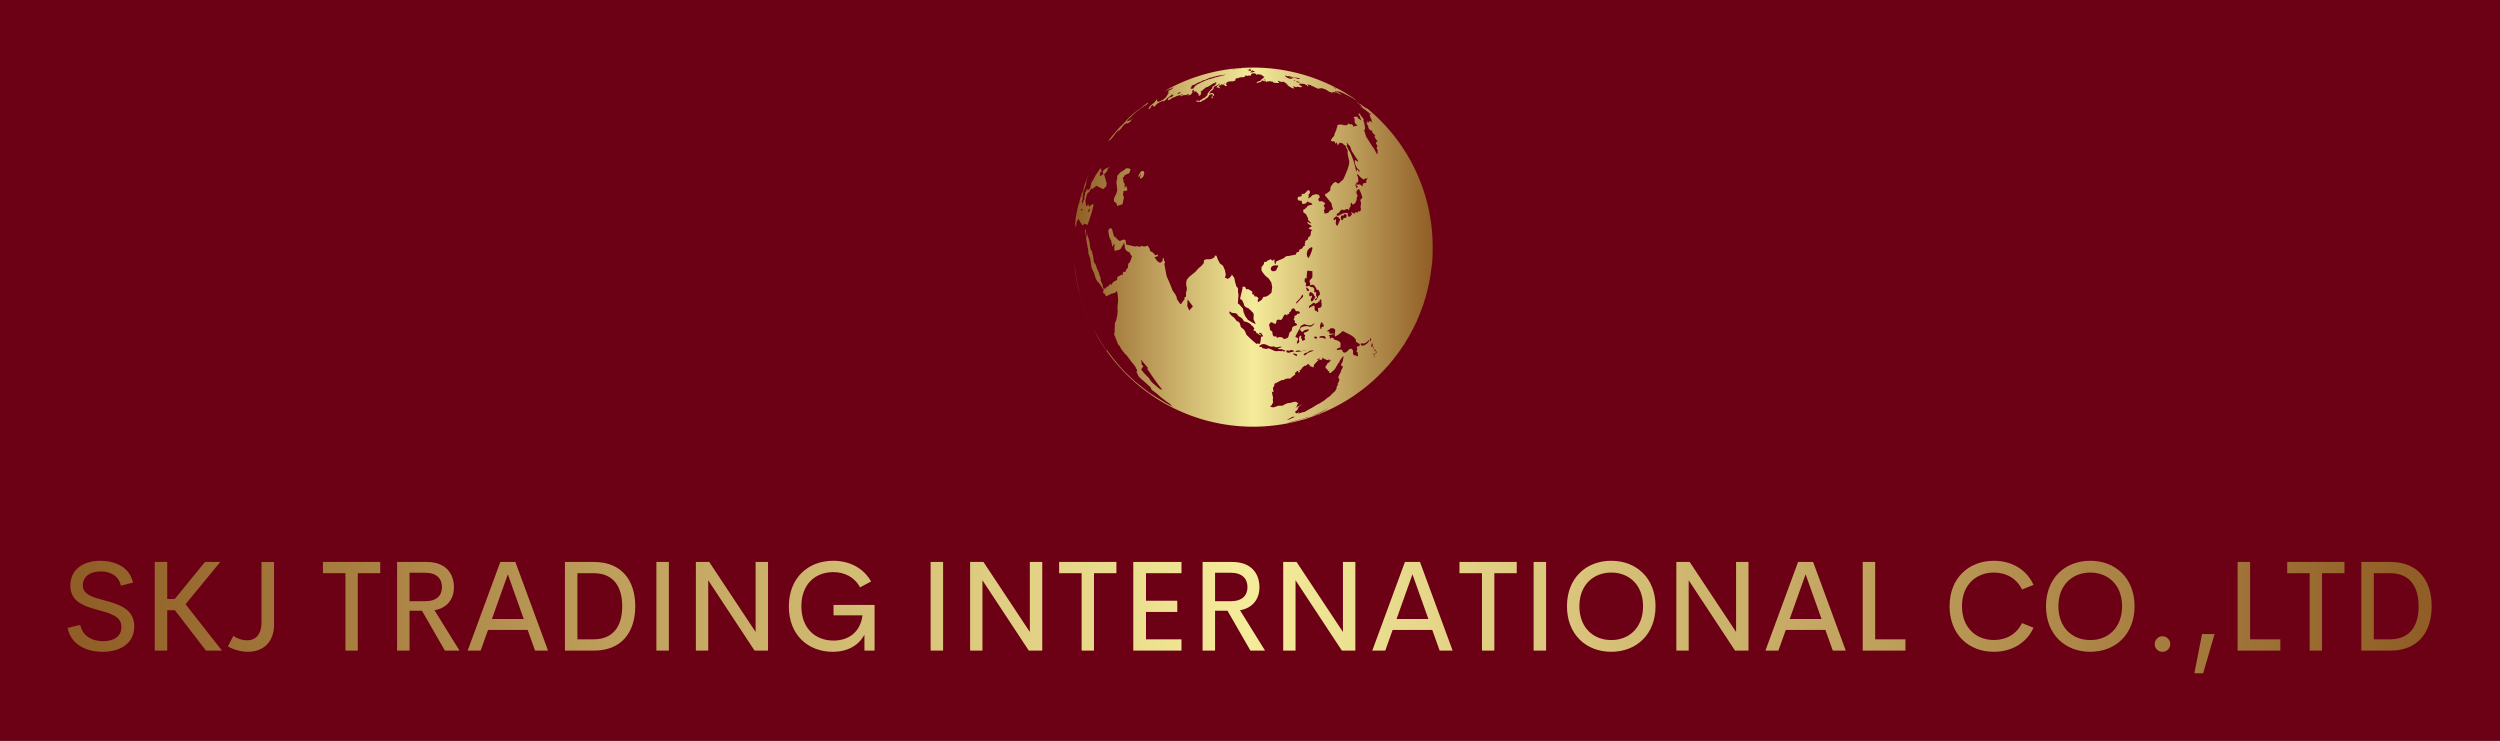 
        <svg xmlns="http://www.w3.org/2000/svg" xmlns:xlink="http://www.w3.org/1999/xlink" version="1.1" width="3171.429" 
        height="939.921" viewBox="0 0 3171.429 939.921">
			<rect fill="#6c0116" width="3171.429" height="939.921"/>
			<g transform="scale(8.571) translate(10, 10)">
				<defs id="SvgjsDefs1058"><linearGradient id="SvgjsLinearGradient1063"><stop id="SvgjsStop1064" stop-color="#905e26" offset="0"></stop><stop id="SvgjsStop1065" stop-color="#f5ec9b" offset="0.5"></stop><stop id="SvgjsStop1066" stop-color="#905e26" offset="1"></stop></linearGradient><linearGradient id="SvgjsLinearGradient1067"><stop id="SvgjsStop1068" stop-color="#905e26" offset="0"></stop><stop id="SvgjsStop1069" stop-color="#f5ec9b" offset="0.5"></stop><stop id="SvgjsStop1070" stop-color="#905e26" offset="1"></stop></linearGradient></defs><g id="SvgjsG1059" featureKey="1p4tPl-0" transform="matrix(0.605,0,0,0.605,145.274,-3.659)" fill="url(#SvgjsLinearGradient1063)"><title xmlns="http://www.w3.org/2000/svg">world</title><path xmlns="http://www.w3.org/2000/svg" d="M28.14,11.85l.4-.24.21-.09-.45.26.12-.06-.24.15-.09.06.38-.22.21-.13.07,0-.18.11h0v0l.3-.19h.08l.37-.22.13-.07.07,0h0l.23-.11,0,0-.23.11-.29.15-.29.16-.24.15.18-.1.21-.12.54-.27-.13.09.09,0,.1-.05L30,11v0l.34-.16-.1.07-.14.07-.36.17-.43.22-.2.13L30.13,11l-.64.36.5-.25L30.2,11l.24-.11,0,.06-.19.11-.13.06-.42.24.65-.31-.15.1v.06l-.31.22-.18.07-.27.12,0-.07-.22.16-.19.14.19-.09-.08.14.35-.18-.1.15-.27.1-.13.1h.07v.05l.21-.07-.11.11.1,0v.11l-.38.54.05,0L28.8,13l0,0-.15.19-.08.14-.33.29-.27.22-.78.41-.52.17-.19-.09-.08-.16,0-.16,0-.11.15-.25-.14.14-.22.22-.1.14-.09.1-.07.15-.45.42-.21.13-.36.34-.19.19-.29.26v.07l.05.06-.06.1-.09.09.05.08v.09l.22-.11.29-.25-.08-.06.07-.15.26-.27.42-.26-.11.23,0,.09.12,0,0,.09v.11l.23-.08.25-.26.22-.28.17-.14.3-.18.33-.19.36-.14.37-.21.12,0,.07.06-.12.14h0l0,.05.21-.15.22-.15.25-.2.22-.2.05-.07-.1,0,.66-.45.5-.38.12-.19.07,0,.06.08.15,0h.17v.07l-.17.17-.27.31-.12-.05-.27.1-.19.08-.26.22-.05.12L29,14h.32l.3-.14.52-.4.37-.1.14-.09.37-.15.26-.13.77-.21-.06.12h0l.33-.23.55-.16-.35.22-.13.15-.23,0-.06.06.07.09h.23l.5-.25.28,0,.27,0,.72-.3,0,.18-.27.17,0,.09.12,0,.19-.18.17,0,.21,0,.17-.14.13-.25.23-.25L35,11.9l0-.09,0-.09.24-.2.17,0,0,.17-.07.16.68.09.14.17.13.15.21.22.11.13,0,.39.31-.15.25-.25-.09-.09.16-.33-.2-.2.16-.16.2-.1.2-.18.34-.3H38l.09-.15.26-.17.63-.24,1.26-.8.26,0h.29l.17.14-.42.37-.22.16-.38.2,0,.07,0,.3-.11.13-.39.32-.18.27-.24.21-.27.41,0,.35-.16.08-.22.22-.09.16-.16.11-.34.15-.14.13-.1,0-.19.19L37,14l-.08.16h-.19l-.18.11,0-.17-.29.11,0-.15h-.08l-.24.22.11.06.18,0,.13.12.43-.06.27.11.32-.27.78-.37.1-.15.6-.38.39-.64.67-.17.15.32-.32.41v.27l.42,0-.27-.26.08-.14.29-.19.11-.32-.23-.22-.24-.14-.49.11h-.28l.24-.31.13-.18.58-.46.1-.14.11-.49.19-.1.15-.1.5-.18.36-.29.13-.15h.13l-.1.21-.23.2-.33.23v.11l-.17.19.09,0h.35l.26.23.15-.06,0-.09v-.08l-.25-.13,0-.28.28-.12.11,0,.28.06,0-.08L42,10.33l.09-.08-.15,0,.26-.13h.16v.09l.27,0,.27.11.11.18.23.12.15-.08.1-.17,0-.11-.16,0-.12-.2.16-.15.06-.18.21-.16L44,9.46l.53-.05H45l.24-.1.15,0,0,0,.06-.05.14-.11,0-.1v0L45.48,9h.21l0-.06-.07,0-.09,0V8.82h.09l.09,0h0l0-.08,0,0,.1-.06H46l0-.05v0l.06,0,.07,0,.1,0,.17-.09.2-.05.12,0,.14-.08.37,0,.08,0,.41,0-.1-.1.09,0h.11L48.05,8l.11,0L48.25,8l.17,0V8l-.12.08,0,0h.21l.09,0L48.72,8h.12l.19.06V8L48.93,8l.16,0h.32l0,0V7.78h0l0-.08.12-.1.07,0,.13-.12.11,0,.23-.05.26.06h.09l.08.08-.1,0-.11,0-.13,0h0l.21,0,0,0,.18,0h.18l-.14.21h.12l.19,0,0-.07h.29l.07,0,.14,0v0l.39.09.16,0,.17.21h.11l.11.15.12,0,0,.07H52.5l0,0,.16.09v.11l-.31.17,0,.13-.24.07L51.91,9V9.1l-.28.16-.06.1-.39.06-.08.11-.17,0-.15.17v.17l.2-.13.37-.06.38-.11.06-.06.34-.1-.19,0,0-.11.12-.08h.17l.31.13.19.06.16,0V9.29l.1,0,.16.36h.07l0-.17.7-.09.88.13,0,.15.23.09.23,0,.24.07.42,0H56l.11,0,.18,0-.08-.18L56,9.49l0-.09h.06V9.27l.42.19.4.1.09.1,0-.09.11-.05.25,0,.22.12.27.14.27.22,0,.1.33.15.06.11-.12,0-.22-.12,0,.06.23.12.36.23.57.35.57.2L59.88,11l-.18-.44.32.16.38.12.23-.06.08-.06.54.09.3.15.16,0-.3-.13.25-.07.23.09.11-.05-.21-.16-.16-.08-.15-.18-.11,0-.24-.15,0-.09h.22l0-.1-.19-.14h0l.36.1L62,10l.45.08.47.12v0l-.32,0,.08.1.17,0,.25.06,0,.17.15.09.18,0,0-.08-.33-.33h.21l.5.08.29.1.16.11-.15,0,.18.11.22,0,.28.11a.91.91,0,0,1,.16.11V10.9h.13l.35.14.23.16h.45l.18-.09h.55l.81.31.46.25.11.1.21.15.39.11.74.46-.48-.37.47-.07.61.11-.37-.36.36.11.32.23L70.08,12l.35.22.4.18.47.24h.16l-.28-.22-.8-.45L70,11.73l.65.21-.15-.14.34.11H71l.3.13.33.12.53.25.32.17.47.23.16.08.66.35.6.35.36.23.46.34.38.24-.27-.2-.42-.28,0-.06.09,0a44,44,0,0,0-46.88-2Zm41.41-1L70,11l.18.11.11.09h-.1l-.2-.08.14.09h0L69.76,11l-.25-.18ZM60.24,9.25h-.12l-.24-.09,0-.09.14,0,.18.13Zm1.06.45-.39,0-.33-.1-.11-.21.14,0,.56.18.3.19ZM60.2,8.5l.17,0,.06,0,.34.11,0-.06.29.06.23.09.09.07-.12.06H61l-.26-.06-.53-.16L60,8.51l-.16-.11ZM57.78,8l.75.25,0,0-.16-.1,0,0,.21,0,.38.09h.21l.27.1.17.09,0,0,.21.13.14.1-.21,0-.25-.08-.2-.08-.22-.13-.16,0,.1.06.56.29h-.08l-.21.06h-.1l-.18-.06,0,.06h-.17l-.18-.08-.48-.2-.3-.23-.19-.22ZM52.88,9.1l-.17.06h-.13l-.15-.06L52.54,9l.07-.05.3.1ZM49.56,6.89a1.26,1.26,0,0,1,.09-.13h.13s0,0,.06,0,.14,0,0,.13,0,.1,0,.09.07-.07.11-.09a.16.16,0,0,1,.12,0s0,0,.06,0l.17.07s0,0,0,.06a.89.89,0,0,1-.42.17l-.61.08c-.06,0-.07,0-.09,0s0,0,0,0,.1-.08.14-.13,0-.1.08-.14a.1.1,0,0,1,.07,0S49.56,6.91,49.56,6.89Zm-.07-.29s0,0,0,0l-.13.16h0c0,.05,0,.11-.16.11s-.24-.09-.38-.09h-.06s0-.08,0-.1-.06,0-.08,0a0,0,0,0,1,0,0l.25-.13a1.38,1.38,0,0,1,.3-.06h0c0,.07,0,.09,0,.08s0,0,0,0h.06S49.49,6.56,49.49,6.6ZM49,6.24s0,0,0,0h0c-.07,0-.14,0-.14,0S48.91,6.24,49,6.24Zm-.3.28h.07s0,0,0,0,0-.06,0-.06l.05,0s.14,0,.14-.08l0,0,.31-.07h0l0,0s0,0,0,0,.06,0,.08,0h0l-.08,0s0,0,0,.06,0,0-.19.05a.78.78,0,0,0-.26.07.54.54,0,0,1-.16.09c-.07,0-.09,0-.11,0s0-.06,0-.08S48.66,6.52,48.68,6.52ZM45,6.48a1.57,1.57,0,0,1,.3-.05h0l-.14,0Zm.65,0s-.5.08-.57.07h0a1.85,1.85,0,0,1,.26-.06l.47-.07h0A.49.49,0,0,1,45.6,6.45Zm.73-.1-.46.06a6.31,6.31,0,0,1,.75-.14h0S46.33,6.34,46.33,6.35Zm.5-.06a1.61,1.61,0,0,1-.4,0h0c.07,0,.57-.09.57-.09h0Zm.23-.11h0l-.17,0h-.09c-.09,0-.18,0-.28,0A3.69,3.69,0,0,1,47.06,6.18Zm-.64.09a.45.45,0,0,1-.16,0,3.35,3.35,0,0,1-.52.06s.74-.12.75-.12-.08,0-.12,0S46.4,6.27,46.42,6.27Zm-.83,0h0l-.13,0h-.07l-.24,0a2,2,0,0,1-.24,0A6.75,6.75,0,0,1,45.59,6.31Zm-.78.12,1.11-.15-.35.07-1,.14S44.79,6.44,44.81,6.43ZM40.46,9.78l.1-.12.26-.13.17.14Zm2.46.14h-.23l.3-.16v.05Zm-8.39,1v-.05l.35-.25-.12,0,.21-.19.21-.09.4-.12L36,10l.22-.2.26-.06.22-.11.41-.14.15-.08.18-.06.11-.12.17-.08L38,9.13l.26-.1.25-.12.14-.07L39,8.72l.3-.18.17,0h.12l.19-.08.37-.12.37-.11.19,0L41,8.09l.15,0L41.49,8V8h.12l.3-.07.3,0,.16,0,.34-.1.42-.07,0,0-.08.06-.3.13L42,8.13l-.66.15-1.08.29-.4.15-.44.12-.18.05-.17,0-.18.1-.28.13-.18,0-.3.18-.2.06-.62.29-.18.06-.4.24-.36.14-.33.21-.48.45-.25.43-.48.05-.27-.08.16-.22.11-.07.12-.12,0-.11Zm-3.14,1.53.16-.16.32-.18.29-.07v.11l-.14.15-.33.14-.32.11Zm-9.2,20.74.29-1.31-.51,1-.17-.3.51-.91.33-.31h.43l.24.5c-.09.28-.17.56-.25.84l-.49.47ZM23.5,15.35,24,15l.28-.31h-.08l-.11,0-.36.24L23,15.5l-.32.29-.79.56-.49.34L21,17l-.28.23-.45.4-.55.5-.61.6-.06.11-.5.57-.46.44-.3.31-.32.28-.92,1-.34.41.2-.21-.64.73.06-.09-.24.28v0c-.44.55-.87,1.11-1.28,1.69l.18-.2.41-.38-.25.38.17-.18.25-.27-.15.28.14-.18.28-.33.69-.91.28-.37.21-.22.42-.47.32-.25-.36.5.1,0,.45-.53.38-.41,0-.05.11-.17.3-.36.36-.32.48-.21,0,.1.16,0,.53-.38.21-.08-.05-.11.24-.35.38-.38-.64.5-.41.18-.43.22v-.13l.11-.18.11-.2.79-.74.39-.4.38-.35.17-.17.55-.44.25-.17.25-.21L22.5,16l.36-.24.61-.45Zm-6.88,6.18h0l-.21.23-.15.15.53-.61.16-.15Zm1.19-.94-.18.14-.26.25.39-.43.08-.06ZM14.26,30.87l.6-.5-1.11.44-.58.55,0,.58.2.18-1.07.57.21-.55-.12-.32.56-.52-.33-.16.18-.45-.31.11L11.64,32l-.28.42-.49.95-.49.77-.28,1.1,0,.15-.16.36-.15,0-.32.43-.07-.45-.22.28v-.18L9.09,36,9,36.48l-.09.06V36.3l0,.06-.08.24-.14.84-.16.4.06,0,.07,0v.26l-.11.35-.1.13-.06-.1-.06.19V39l-.1,0-.16.77,0-.27,0-.25L8,38.87l.15-.64.15-.06-.05-.25H8.12l.15-.6,0-.25.17-.79.4-1.09L9,34.77,9.1,34l.07-.23.08-.31.38-1,0-.06c-.29.67-.57,1.35-.83,2l-.11.31-.08.34,0,0-.18.7-.16.79-.07.19,0-.32,0,.07-.12.34-.15.59-.12.31-.24.76.1-.39.17-.56.23-.8.1-.41.11-.43c-.28.84-.54,1.69-.77,2.54l0-.07,0,0L7.41,39c0,.18-.09.35-.13.53l0,.13,0-.28,0-.23c-.34,1.31-.61,2.64-.82,4v.41l-.08.63.14,1,.15-.6.07-.71L7.18,43a14.88,14.88,0,0,0,1,1.72l.4-.47.85.28,1-3.07.49-1.94h-.45l-.67.59-.21-.61-.53.57L9,39.47l-.14-.81.39-1.49V37l.66-.68.28-.57.53-.09.88-.7c.47.27,1.13.6,1.62.84l.76-.69.11-.76c-.23-.64-.44-1.52-.62-2.18l.78-.87ZM7.94,41.12,7.85,41l-.09-.21.13-.25,0,.19h.22l.1,0Zm1.8-.34.45-.34-.18.21h0l-.09.43-.32.33-.11-.26Zm8.55-8L18,33l.18.47,0,.55.23.3.11.37-.09.89.44-.63.19.67.11.44-.51.15H18.2l-.06.61-.08.47.26.44c-.13.58-.24,1.16-.35,1.75l-1.34.43-.08-.5-.34-.4-.35-.23v-.67l.18-.44.38-.72.26-.87L16.46,34l.17-.62.07-.89.78-.85.81-.49.6-.47h.46l.59.2-.31,1-.49.19-.65.32ZM77.76,16l0,0L77.62,16l.08.08-.16-.11-.27-.17-.33-.24-.38-.3L76.25,15l0,.07h-.05L76,15l-.28-.19-.31-.27-.08,0,.05.06.17.15.05.07.47.32.13.1.27.25.25.32-.1,0-.34-.24-.21-.09.24.23.21.13.06,0,.17.15.29.18.45.32.18.16.47.36.43.36.21.25-.25-.08-.15-.09-.17-.11.16.16.18.42,0,.23.22.37.23.78.24.3-.4-.32-.41-.13-.18,0,.05.18,0,.29-.42-.48-.15-.06.31.59-.18-.1-.19-.06-.1.05.23.36.21.38.1.23,0,.27.36.52.12.07.29,0,.11.25.25.49.24.2.34.36,0,.06-.17,0V23l.26.52.38.44.06.17-.21.1-.1,0-.07.26.1.31.33.53-.2.09-.08.29.24.51,0,.29v.42l-.09.4L80,26.84l-.54-1L79,25.23l-.94-1.49L77.6,23l-.33-.94,0-.24-.32-.46.33,0-.08-.21.08-.15,0-.43-.19-1-.18-.49,0-.19.09-.14-.18-.23,0-.12-.17-.12-.37-.45-.21-.3.16,0L76,17.32l-.29,0,0,.2a1.8,1.8,0,0,1,.4.79l.19.51-.14.14L76,18.69l-.27-.08-.4-.6-.07.14L75,18l-.18.14h-.3l.07.24.17.25,0,.23,0,.53.22.45.51.36-.22,0,0,.11h-.24l-.1.08-.35,0-.17.13-.12-.16.17-.15L74.1,20l-.22-.16-.12.15-.51-.25-.22.1,0,.27-.21,0-.33.08-.39-.1,0,.11L71.78,20l-1,0-.36.35.11.21-.22.37,0,.32-.2.38-.32.75,0,.25-.21.32-.39.36v.2l-.23.19,0,.26.27.14.58,0,.31.63.14-.44.21.39.08.23.18.09.12-.32.16-.09L71,24.43l.72.1.24.25.43.31.3.31-.09.12.34.55.13.31-.07.33.11.83L73.44,29l-.1.86L73,31l-.64,1.56-.42.89-1.17,1L70,34l-.58.46-.56.79-.09.89-.9.76-.29,0-.07.44,1.56,1.89.14.76.21.58,0,.28L69,40.85l-.26.16-.46.56-.64.18-.29,0v-.44l-.16-.23.28-.59-.32-.81.18-.09.23-.2-.19-.3L67,38.88l-.17-.1-.48-.09,0,.2L66,38.7l-.16-.46.4-.52L66,37.21l-.62-.2-.9.22-.61.6-.5.21.2-.59-.14-.18.37-.54v-.48L63.39,36l-.33.29-.6.63-.67.07v.52l-.46.12H61l-.24.44.18.47.89.14v.43l.25.35.79-.21.34-.47.34.28.37,0,.47.35,0,.14-1.15.32-.2.43-.21,0-.17.31-.48.22,0,.61.67.48.5,1,0,.4.82.82-.36,0-.46-.31-.22.17.51.45.55.3,0,.2-.74.41.26.17.42.17.3.09-.34.29-.06.51-.14.65-.46.3-.14.56-.7.46.1.41-.17.09.08.53-.35.16-.34.55-.74.35,0,.41-.61.21-.23.54-1,.19-.83.17h-.43l-.85.61-.9.36-.83.41-.08.62-.15-.06-.17-.7.08-.32L55.06,53l-.4.29L54.27,53,54,52.91l0,.17-.48.13-.33.34-.56.08-.11.53-.56.7,0,.82.34.55.67.82.73.57.66,1,.22,1.18-.18,1.31-.66.61-.63.35-.71.1-.21.4-.18.28-.84.58L51,63.1l.22-.64-.41-.37L50.18,62l0-.4-.48-.08,0-.66-.93-.59-.56,0-.28-.61h-.61l0,.42-.61,2.52.52.39.2.4.21.48.09.44.45.4.58.22.36.37.3.21.07.14.4.37.17.39L50,67.62l.58,1.22-1-.49-.93-.58L48,66.89l-.4-.94L47.42,65,46.54,64l-.37-.24.16-2.13-.12-.73,0-.84-.45-.57-.27-1.05-.18-.92-.62-.87L44.6,57l-.52.54-.35.2L43,57.45l.23-.68-.2-1.1-.5-1.16-.7-.5-.49-.85-.41-1.1-.4,0-.06.42-.6.31-.5.15h-.94l-.56.24,0,.65-.59.73-.69.55L35.8,56l-1.53,1.26-.52.59-.21.65,0,.8.15.59v.58l-.19.6,0,1-.38.24,0,.44-.53.69-.24.41-.3,0-.79-1.17-.05-.47-.34-.69-.28-.4-.36-.48L29.59,59l-.85-1.94-.54-2.92.16-.5-.23-.43L28,52.58l-.25.19.06.23-.13.45-.52.38-.7-.42-.7-1,.64-.13.23-.26-.06-.27-.37.19-.26,0-.6-.69L25,51.1l-.28-.18-.13-.56-.29-.45-.19-.34-.29.15-.28.07-.43.05-.25-.11-.36-.09-.15.28-1-.19-.3.11-2.18-.51-.17-1.07-.49-.15-.95.39c-.22-.17-.51-.41-.72-.59l-.25-.33-.42-.24-.51-1.92-.32,0-.12-.13-.46.58.15,1,.15.74.4.76.13.51,0,.18.24.88.35-.81.13.27-.07.79.07.51.22.28.29-.26.44,0,.54-.3.87-1.55.21,1.42.39.64.72.34.26.57.33.36-.25.8-.2.51-.14.25-.27.2-.13.68,0,.4-.31.25-.19.34-.09.39h-.48l-.21.32.11.35h-.28L17,57.1l-.36.28V58l-1,.53-.34.64L14.88,59l-.21.34-.25.3-.3,0-.29.45-.55.06L13,59l-.39-.83v-.72l-.3-.63-.09-.51-.46-1-.4-1.11-.4-.57L10.75,52l-.18-.49-.08-.55-.31-.32L10,49.71a8.43,8.43,0,0,0-.55-2.46v-.94L9.3,47.44H9.2l-.14-.6L9,46l-.08-.63L8.79,46,9,47.21l.06.51.1.83.42,2.27,0,.63.29.78.16.41.19,1.17.12,1,.24.64.45.94.15.62.3.81.2.32.19.29.37.32,1.1,1.72,0,.27-.2.16v.2l.31.17.19.19.26.46.26.11.35-.34.38-.08.17-.2.44-.08.78-.27.18-.35.18.14c0,.2.08.4.13.59l.12,1.37-.16,1.87.05.81-.09,1.18-.3,1.3-.26.46c-.07.71-.08,1.67-.11,2.39L16,71l-.12.22,1,2.55.38.39.32.63.22.3.27.4.27.3.22.3.34.27,1.5,2,.57.67.4.74.22.55-.23.1.13.37.26.4,0,.13.36.52,0,0,.38.35.54.45.73.64.39.37.57.51.17.22.08.27.28.38.21.1,1.16.91.37.34.38.34,1,.76,1,.71.38.28h-.08l.21.12,0,0,.07,0-.28-.1.2.15.11.07-.11,0,.13.08.22.13-.1,0-.31-.15-.19-.09-.41-.22-.45-.24-.27-.16-.2-.12c-1.17-.68-2.68-1.66-3.82-2.39-.9-.65-2.05-1.6-2.93-2.29s-1.91-1.74-2.74-2.51l-.86-.9c-.81-.89-1.77-2.06-2.52-3l-1.18-1.58.11.16.18.27-.18-.27-.11-.16L14,75.22l-.46-.7c-.46-.72-.94-1.49-1.4-2.24l-.67-1.11c-.14-.24-.27-.46-.39-.68s-.15-.25-.21-.37h0c-.26-.5-.52-1-.76-1.53-.54-1.15-1-2.34-1.48-3.55-.15-.41-.29-.81-.43-1.22A45.51,45.51,0,0,1,7,59.17c-.15-.7-.29-1.4-.4-2.11s-.19-1.28-.27-1.92L6.16,54a43.93,43.93,0,0,0,87.45.42c0,.15,0,.3,0,.45,0-.21,0-.43.07-.65A42.19,42.19,0,0,0,93.84,50,43.83,43.83,0,0,0,77.76,16ZM27.61,84.84l-.12,0-.55-.25-1.79-1.53-.41-.57-.29-.44-.61-.63-.67-.68L23,80.5,22.6,80l-.1-.21.27-.14.13-.4.2,0-.43-.6-.18-.26h.17l0-.26-.23-.42v-.17l.31.28.41.48.26.33.56.65.24.31,0,.2-.37-.26.34.47.42.62c.84,1.28,2,2.93,3,4.11ZM24,85.39a44.65,44.65,0,0,1-3.77-3.1A44.65,44.65,0,0,0,24,85.39c.46.33.92.66,1.38,1C24.88,86.05,24.42,85.72,24,85.39ZM79.3,74.3c.08,0,.12.35.06.44s-.06.08-.09-.08S79.23,74.31,79.3,74.3ZM79,73.5c.13,0,.27.56.08.84,0,0-.18.25-.22,0S78.89,73.51,79,73.5Zm-2.5-40.36a1.09,1.09,0,0,0,.49.27c.18,0,.22-.22.39-.24s.1.14.2.11.15-.21.28-.27.05,0,0,.12c0,.28-.27.47-.33.75,0,.11.17.14.11.27s-.14.12-.28.13a.78.78,0,0,0-.54.19.41.41,0,0,0-.09.38.54.54,0,0,1,0,.24h0s-.08,0-.23-.11c-.57-.51-.91-.32-.91-.31s-.14.06-.34,0-.14,0-.12.07.06.14.23.27.27.21.21.32l0,0c-.08,0-.15-.1-.22,0s-.1.23-.22.29a0,0,0,0,1,0,0v0c0-.14,0-.29,0-.44s-.12-.16-.18-.25a.27.27,0,0,1,0-.17c0-.13.17-.17.21-.29s0-.16,0-.24.06-.08.22-.09.22,0,.24-.1,0,0,0-.05,0-.16,0-.24.06-.23,0-.36c-.08-.72-.08-.72-.19-.86s-.1-.36,0-.38.15,0,.25.17A6,6,0,0,0,76.49,33.14Zm-3.68-8a.21.21,0,0,1,0-.11l.11-.06c0-.22-.17-.39-.12-.61l0,0,.83,1c.17.28.16.62.31.9.26.53.62,1,.91,1.5s.65.76.75,1.27c0,0,0,0,0,.05-.3,0-.8-.66-.83-.26a3.17,3.17,0,0,0,.72,2c.09.1.23.12.31.23a1,1,0,0,1,.16.48c-.38,0-.28-.5-.61-.53-.11,0-.11,0-.13.51l0,0c-.12-.09-.13-.1-.3-1a20.13,20.13,0,0,0-1-3.09C73.66,26.69,73.11,26,72.81,25.18ZM69.6,43s.43-.52.74-.55a.1.1,0,0,1,.08,0s0,.1.07.14a.15.15,0,0,0,.06,0c.09.08.22.08.31.15s0,0,.08.17.28.11.25.28,0,.08,0,.12l-.47,1.08a2.4,2.4,0,0,1-.11.23c-.12.17-.23.1-.3,0a1,1,0,0,1-.13-.87A.93.93,0,0,0,70,43s0,0,0,.06c-.08.3-.18.35-.23.35S69.52,43.13,69.6,43Zm-2,29.34h0c-.05.11-.15.1-.3,0a.81.81,0,0,0-.34-.19c-.23,0-.47,0-.71,0h0a.15.15,0,0,1-.12-.1c-.06-.18.27-.33.77-.34C67.81,71.69,67.62,72.32,67.62,72.33Zm-1.29,5c-.08.15-.71.27-.74.14s.35-.22.62-.23C66.26,77.23,66.38,77.23,66.33,77.31Zm.57-8.48s0,0,.08,0,.19,0,.22,0l0,0s0,0,0,.06l0,.43a.16.16,0,0,1-.05.08c-.13.1-.33,0-.44.12s0,.3-.09.43-.1.12-.19-.06c-.27-.51,0-1.54.35-1.58C66.92,68.43,66.92,68.65,66.9,68.83Zm-.28-6s0,.05,0,.07,0,.21,0,.3c0,.43.2.85,0,1.29a.55.55,0,0,1-.53.32c-.14,0-.21,0-.25.07s0,.21,0,.46,0,.48,0,.5a.18.18,0,0,1-.14,0l0,0c-.1-.06-.15-.17-.25-.24s-.33-.06-.42-.24a1.67,1.67,0,0,1-.06-.6,1.27,1.27,0,0,0-.07-.44c-.13-.15-.34,0-.34,0s-.09.11-.16.14-.2,0-.29.07-.24.2-.38.28a.17.17,0,0,1-.14,0,.81.81,0,0,1,.19-.58l.1-.1c.06,0,.16-.06.22-.1a1.83,1.83,0,0,0,.31-.25c.17-.15.31-.28.41-.22.5.29.5.29.54.27l0,0s0-.11,0-.16,0-.05.17-.06a.47.47,0,0,0,.14,0c.12-.07.12-.23.22-.31s.22,0,.31-.08,0-.11,0-.16c-.06-.23.12-.29.23-.3A.23.23,0,0,1,66.62,62.83ZM65.56,72.2a.39.39,0,0,1-.68-.07c0-.1-.06-.26.2-.28S65.63,72,65.56,72.2ZM63.07,60.52c-.07-.12-.25-.68-.15-.68s.76.51.69.75A.31.31,0,0,1,63.07,60.52ZM64.88,62c.07,0,.13-.08.21,0s0,.12,0,.16c-.06.25-.69,1.39-1,1a.7.7,0,0,1,.07-.7.61.61,0,0,0,.06-.69s0,0,0,0a.24.24,0,0,1-.12.17.74.74,0,0,1-.33.06c-.18-.16-.13-.61-.09-.75s.2-.28.24-.28a1.34,1.34,0,0,1,.69.43c.28.31.24.44.22.5S64.87,62,64.88,62Zm.55.47a.14.14,0,0,1,.13.17c0,.19-.45.41-.54.28S65.22,62.51,65.43,62.5ZM64.21,50c.23,0,.21.18.21.27a7,7,0,0,1-.64,1.83c-.3.6-.33.57-.46.43A1.7,1.7,0,0,1,64.21,50Zm-1.56,7.5c.12,0,.15.22.28.15s.08-.16.09-.33c.09-1.57.09-1.57.39-1.58l1,.13s0,0,0,.06l0,1.36c-.1.38-.5.54-.65.88a.58.58,0,0,0-.05.26c0,.13.12.22.15.35s0,.34,0,.51.06,0,.18,0l.18-.08a.84.84,0,0,1,.73.16l0,0s0,.09,0,.13c.12.2.37.33.39.6a.44.44,0,0,0,.08.2c.15.17.44.08.57.29,0,0,.4.71.24,1s-.43.24-.43.53c0,.09,0,.34-.18.36a.18.18,0,0,1-.06-.09V62.3c-.07-.34-.38-.63-.2-1,0-.12,0-.47-.34-.23l-.08,0c-.2-.34.1-.77-.2-1.09a1.28,1.28,0,0,0-.26-.2c-.16-.08-.35,0-.52-.07s-.15-.21-.28-.26-.1,0-.24.05c-.32.11-.58.09-.65-.06s0,0,0-.06c0-.2.12-.38.06-.58s-.09-.15-.13-.15-.16,0-.19-.29A1.82,1.82,0,0,1,62.65,57.5Zm-.32,11.35a.37.37,0,0,1,.27,0,3.11,3.11,0,0,0,1.3.27c.42,0,.66-.43,1.05-.51l0,0v0c-.06.19-.8,1-1.26.81a2.61,2.61,0,0,0-2,.22c-.64.49.12,1.16.37,1.06a.22.22,0,0,0,.1-.08c0-.09.12-.24.5-.38,0,0,.68-.24.88-.08-.07.69-1.59.54-1.14,1.16.07.08.2.11.22.24a.24.24,0,0,1,0,.09c0,.18-.13.32-.13.5s.2.22.14.39c0,0,0,0,0,.06a1.17,1.17,0,0,1-.76.26.11.11,0,0,1,0-.05c0-.09,0-.17,0-.26s-.32-.3-.2-.54-.07-.36-.12-.37c-.44-.08-.43,1.07-.43,1.09s.08.22.09.35a.42.42,0,0,1-.08.18s-.27.36-.49.3a.11.11,0,0,0,0-.06c-.09-.42.28-.72.29-1.11s-.72-.19-.64-.59a.39.39,0,0,1,.06-.15l.7-1.33c0-.09.15-.14.2-.23s.14-.42.24-.62a.71.71,0,0,1,.08-.15.58.58,0,0,1,.1-.12ZM59.68,75.6c-.15,0-.3,0-.45.05s-.33.12-.51.16l-.12,0c-.32,0-.55-.18-.56-.28a.34.34,0,0,1,.21-.3h.06a.17.17,0,0,1,.09,0,.41.41,0,0,0,.25.08A.37.37,0,0,0,59,75.2s.1-.06.19-.06c.33,0,.76.17.65.35h0A.24.24,0,0,1,59.68,75.6Zm.18.42c.27,0,.94.14.83.42s-.19.12-.27.09l-.1,0c-.1,0-.17-.14-.27-.18s-.18-.06-.27-.11a.21.21,0,0,1-.09-.1C59.66,76,59.79,76,59.86,76Zm.43-.55s.08-.15.57-.2a1.53,1.53,0,0,1,.57.07.61.61,0,0,0,.26.06c.31,0,.59-.17.89-.18a1.15,1.15,0,0,1,.32.07v0l0,0-.07,0-.1,0c-.11,0-.23,0-.35,0a7,7,0,0,1-1.1.25S60.18,75.7,60.29,75.47Zm2.79.3a.85.85,0,0,0,.27-.12,2.49,2.49,0,0,1,.48-.34l.88-.08c.06,0,.06,0,.07,0a0,0,0,0,1,0,0,2.32,2.32,0,0,1-.67.31,4.59,4.59,0,0,0-.76.33l-.07,0c-.64.66-1,.68-1,.4C62.28,76.34,62.32,75.92,63.08,75.77ZM60.47,63.5c.29-.39.68-.7,1-1.09.18-.24.27-.53.45-.76a.26.26,0,0,1,.08-.06c.07,0,.15.31.12.46a.59.59,0,0,1-.19.3c-.11.12-.25.2-.37.32s-.5.56-.77.83-.31.29-.36.22S60.45,63.53,60.47,63.5Zm-6.12-7.86a.67.67,0,0,1,.2-.93c.28-.25.5-.26,1.15-.27.32,0,.37.07.34.19s0,.09-.26.49a.78.78,0,0,0-.15.31.42.42,0,0,1,0,.12.7.7,0,0,1-.23.2C55.16,55.88,54.61,56,54.35,55.64Zm-.42,13.11c.06-.1.27-.42.53-.39s.56.49,1,.32c.08,0,.11-.24.11-.31a.92.92,0,0,1,.16-.52c.37-.36,1,.21,1.29-.31.16-.24.22-.53.39-.77a.82.82,0,0,1,.37-.35h0l.48.27h0v-.16a.25.25,0,0,1,0-.07c.13-.11.31-.06.45-.16s0-.16,0-.23l0-.07c.09-.12.25-.14.34-.25s.18-.45.36-.63a.45.45,0,0,1,.3-.17.74.74,0,0,1,.59.56c0,.05,0,.1.12.14s.52-.07.76.1.15.33.14.35h0c-.15.31-.48.09-.69.23l0,0c.08.15-.07.24-.52.45-.23.12,0,.37-.09.54s-.21.07-.18.19l0,.09c0,.17.22.27.27.44s0,.25,0,.37,0,.08.2.17c.72.42.11.59-.12.66a1.09,1.09,0,0,0-.63.3c-.19.26-.1.59-.24.86s-.35.25-.45.44c-.22.4-.19.89-.46,1.27-.09.14-.77.32-.77.32-.26.06-.29,0-.31-.07-.08-.32-.86-.39-.87-.39-.25,0-.46.19-.73.15h0l0,0c-.09-.09-.11-.23-.23-.31a.25.25,0,0,0-.25,0c-.47.23-.61-.71-.61-.72,0-.36,0-.36-.06-.4-.15-.25-.5-.31-.56-.63,0-.08,0-.18,0-.25C54,69.46,53.69,69.15,53.93,68.75Zm-9.82-3a.07.07,0,0,1,.06,0h.06c.2.07.34.25.55.31s.77,0,1.11.22l.1.08c.1.1.12.26.22.36.39.38,1,.52,1.24,1.05a1.23,1.23,0,0,0,.31.38c.15.12.33.06.49.11s1.14.46,1.18.78c0,0,0,0,0,.06s.05,0,.18.08.14,0,.18.09l.43.63c0,.15-.28.2-.2.4s.27.12.41.19a.24.24,0,0,1,.08.06c.12.12.12.29.23.41s.31.07.39.22.35.21.51.33.08.06.12.06.08-.29-.23-.35-.17-.15-.17-.16.18-.14.26-.14c.33,0,.65.68.66.69a.66.66,0,0,1,0,.14.24.24,0,0,1-.06.11c-.09.08-.2,0-.29,0s0,0-.1.27a9.33,9.33,0,0,1-.19,1.29s0,.08,0,.12a.24.24,0,0,1-.06.08s-.06,0-.26,0c-.43-.1-.46-.06-.56.06l-1.27-1.09-1.14-1.1a1.38,1.38,0,0,1-.18-.34,2.67,2.67,0,0,0-.32-.7,2.2,2.2,0,0,0-.17-.25c-.2-.28-.55-.41-.75-.69s-.12-1.09-.73-1.32a1,1,0,0,1-.29-.15c-.24-.22-.38-.52-.61-.75s-.61-.44-.86-.74S44,65.89,44.11,65.76Zm-10.23-3,1.3,1.73-.89,1-.48-1.08ZM36,91.63c-.54-.18-1.08-.37-1.62-.58.54.21,1.08.4,1.62.58,1.37.45,2.76.84,4.18,1.16C38.78,92.47,37.39,92.08,36,91.63ZM51.3,93.85h-.52l.52,0Zm1.31-.07-.45,0,.46,0Zm1.06-.07-.25,0h-.16l.46,0Zm-.24-18.9c0,.06-.15.1-.71,0s-.57-.11-.63-.28-.08-.18-.3-.14-.36.06-.35-.27c.29-.13.52-.4.87-.41.09,0,.21,0,.3,0,.58.08,1,.46,1.61.58s.47,0,.48,0,0-.08.16-.05l.25.09a1.3,1.3,0,0,0,.91.11c.22-.06.73-.19.83-.06-.21.28-.59.22-.84.4v.06c.14.09.22.12.68.11a1.56,1.56,0,0,1,.39,0h0c.07,0,0,.12.09.15s.42.08.61.17v.06a.76.76,0,0,1-.09.09.4.4,0,0,1-.31.08c-.11,0-.19-.12-.3-.14s-.06,0-.13.06-.22,0-.4,0a1.12,1.12,0,0,0-.58,0c-.7.05-.74,0-1.6-.42a1.89,1.89,0,0,0-.53-.19C53.72,74.73,53.52,74.71,53.43,74.81Zm1,18.83h0Zm.26,0,.13,0h0Zm.75-.09h0l.32,0Zm1.08-.15.32-.05h0Zm1.08-.18h0l.17,0Zm.3,0,.06,0h0Zm.81-.16h0l.14,0Zm1.46-.33-.4.1h0l.41-.1Zm.61-.15h0l.49-.14Zm-.37-.11-.77.2-.86.21-.49.1.43-.15.76-.2,1.35-.34,1.06-.29,1-.34.64-.22-.19.1.24-.06-.56.21-.5.16h0l-1.18.36Zm-2.21-.22.58-.35a8.31,8.31,0,0,0,.9-.49l.07.12.48-.09-.79.38-.61.26,0,0-.3.12Zm4.91-.33-.26.08-.53.16-.11,0h0l.93-.28Zm1.25-.42-.48.17.48-.17Zm.52-.18h0l.32-.12Zm1-.38Zm.1,0h0l.38-.16C66.26,90.72,66.14,90.78,66,90.82Zm1-.39h0l.12,0Zm.25-.1h0Zm.65-.29h0l.48-.22Zm-.64-.1-.84.44,0,0h.1l-1.08.44-.2.06-.75.29-1.18.4,0,0,1.13-.41.7-.33.7-.27,2.53-1.3ZM70,89l-.17.09L70,89Zm.19-.1h0l0,0Zm.57-.3h0l.39-.22Zm.61-8.07L71.1,81l-.2.42-.17.36.31.7-.16.26-.06.31-.34.51.21,0,.09,0-.41.49,0,.15-.06.22.06.09-.25.39L70,85.1l.16-.08-1,.92-.29.32-.26.25-.5.31c-.3.26-.6.51-.91.75l-.56.32-.42.32-.36.11-.91.57-.73.44-.63.33-1.1.64-.51.08-.39.15-.29.06-.33.19,0-.07.15-.17-.15.06.26-.2,0-.07-.59.3-.24,0v-.12l-.2-.09,0-.13.08-.15.46-.35.19-.21,0-.14h-.22l.19-.12.29-.26,0-.07-.38.27-.14-.07.16,0,1-.73h-.06l-.18.09-.34.24-.36.16-.21.11-.37.19.25-.32.11-.16,0-.21.25-.33L61,88.11l-.33-.06-.21-.23-.36,0-.44.06-.62.21-.67.05-.41.17-.46.21-.12.1-.19.1-.21.06h-.88l-.31.07-.19.15-.25,0-.34.18-.62-.07L54.2,89l-.09-.1.1-.14h.09l.16-.12.19-.4.16-.27-.1-.69.07-.22V86.7l-.12-.46-.19-1,.26.24.16-.09-.13-1,.28-.38.1-.55.33-.36v.31l.18-.27.87-.44.4-.2.42,0,.36-.22.53-.16H59l.53-.48.69-.52-.05-.36.49-.45.26-.05.07.42.38-.14L61.25,80l.37,0,.29-.54.3-.19.18-.26h.41l.26-.26.37-.2.31.36.16.11.14.28.16-.16.18.14.29.15.16-.7.94-1,.21-.17.2,0,.38,0,.32-.25,0-.39.34.34.83.36.45-.19.05.32.28-.24.12.09-.14.2-.34.39-.43.27-.11.34-.34.42.1.42.26.12.31.51.25.08,0,.37.34.06.74-.64.32-.31.9-1.56.17-.1.22-.55.36-.48.21-.29.3-.15-.15.73-.1.54-.39.72V79h.33l.06.23,0,.22-.37.68Zm.76,7.3-.19.11-.26.15h0l.25-.15.19-.11Zm1.6-1-.24.15.24-.15Zm1.76-1.2-.07,0-.18.13.41-.29h0Zm.23-11.44c-.12.12-.4,0-.43.29v.08c0,.14.1.25.09.39s-.18.37-.14.59l.29.28c0,.34,0,.34,0,.43s.15.28,0,.39a.24.24,0,0,1-.21,0,1.22,1.22,0,0,1-.36-.18c-.14-.08-.32.07-.45-.08-.32-.37,0-.86-.25-1.25-.15-.24-.49-.55-1,0s-.74.73-1.16.62-.25-.54-.52-.7c0,0,0,0-.35,0-.6.1-.76.11-.86.06,0-.27.4-.49.67-.53a.27.27,0,0,0,.25-.18l0-1c-.15-.36-.9-.66-1.18-.71-.1,0-.22,0-.31-.07s0-.17-.12-.22l-.56-.33c-.43.39-.43.39-.45.19s.05-.26,0-.39-.17-.22-.21-.35a.2.2,0,0,1,.09-.07c.13,0,.26.07.39,0s.18-.12.3-.13a.28.28,0,0,1,.13,0c.14.06.26,0,.19-.17s-.07,0-.29,0a2.74,2.74,0,0,1-.47,0,.28.28,0,0,1-.17,0c-.16-.15.06-.46-.19-.54s-.41.08-.37-.09a.32.32,0,0,1,.08-.18l.06-.06c.11-.07.24-.06.34-.13s.13-.18.23-.25a.64.64,0,0,1,.35-.09c.94.06.9.36.82,1s-.11,1.08.12,1a6.71,6.71,0,0,0,1.43-1c.16-.19.27-.33.46-.25s2,1,2.22,1.17a3.74,3.74,0,0,1,.68.61l.14.21c.12.18,0,.4.11.58s.39.2.51.39A.33.33,0,0,1,75.67,74.25ZM71.39,42.58c0-.32.16-.34.3-.35s.24,0,.35,0a.27.27,0,0,0,.1-.08.56.56,0,0,0,0-.12c0-.09.14-.13.28-.14s.35.12.36.33a.89.89,0,0,1-.21.61l0,0c-.1.06-.17,0-.26,0a.34.34,0,0,0-.39.3c0,.08,0,.2-.12.24a.34.34,0,0,1-.26-.06A.94.94,0,0,1,71.39,42.58Zm4.35-1.35s-.06-.08-.07-.15c-.12.14-.07.35-.23.47s-.24-.26-.42-.16-.13.31-.3.38-.9-.58-.81-.19c0,.13.25.18.17.35,0,0-.27.52-.63.61,0,0-.35.07-.36-.38s0-.54-.26-.56A3.65,3.65,0,0,0,71.3,42a1,1,0,0,1-.8.29c-.08,0-.18-.17-.17-.29a.25.25,0,0,1,.08-.14c.13-.13.32-.15.46-.28s.34-.47.55-.68l.1-.07c.23-.11.41.11.63.08s.47-.24.74-.27c.09,0,.13,0,.15,0s0,.19.17.18.28-.1.25-.2-.06-.1,0-.14,0,0,0-.07.21-.18.26-.32,0-.47.08-.69c0-.06.19-.33.31-.27,0,.55.28.55.81,0l.33-.72s0-.08,0-.11,0-.21,0-.3c0-.28.37-.53.12-.84a.89.89,0,0,1,.44-1.4,8.19,8.19,0,0,1,.81,2c0,.34-.42.43-.45.74a.67.67,0,0,0,0,.24,1.19,1.19,0,0,1,.14.61c0,.23-.1.44-.11.67s.13.57.06.86S75.89,41.36,75.74,41.23Zm1.34,43.23-.06.05-.07.06h0l.07,0,.06-.05Zm.6-.48h0l.39-.32Zm.59-11h0s-.4.51-.46.56a3.76,3.76,0,0,1-.76.47c-.67.25-.81-.23-.82-.25a.18.18,0,0,1,.08-.22h0a.57.57,0,0,1,.33,0,1,1,0,0,0,.38,0,1.94,1.94,0,0,0,.89-.5.59.59,0,0,1,.34-.31C78.34,72.78,78.32,72.87,78.27,73Zm.19,0a.49.49,0,0,1,0-.12,1,1,0,0,0,.07-.36.6.6,0,0,0,0-.18c0-.16,0-.17,0-.17a.59.59,0,0,1,.17.69c-.07.13-.22.19-.24.15Zm.42,10,.4-.35.06-.06Zm.68-6.63c0,.07-.19.1-.21,0s.06-.34.14-.35S79.63,76.24,79.56,76.33Zm.2.53s-.15.13-.16,0c0,0,0-.21.06-.22A.19.19,0,0,1,79.76,76.86Zm-.17-1.7c0-.12,0-.23.08-.23s.25.37.17.49S79.63,75.38,79.59,75.16Zm.28,1.08a1.09,1.09,0,0,1,.08-.51.81.81,0,0,1,.22-.36c.07,0-.23.78-.29.86ZM93.41,56.1l-.06.45-.09.51Q93.35,56.58,93.41,56.1ZM93,58.53l0,.17c0,.16-.07.32-.11.49C92.91,59,93,58.75,93,58.53Zm-.48,2.14a.57.57,0,0,1,0,.14,3,3,0,0,1-.08.32Zm-.31,1.18h0l-.15.49Zm-.18.6c0,.15-.08.29-.13.44l-.05.17Zm-.23.75-.06.18c0,.18-.11.35-.17.53s0,.09,0,.14Zm-.4,1.19,0,0,0,0Zm-.2.57h0a1.07,1.07,0,0,1-.07.19L91,65.4h0l.09-.25A1.07,1.07,0,0,0,91.2,65Zm-.35,1h0l-.2.48Zm-.4,1h0c0,.09-.08.17-.11.26C90.37,67.07,90.41,67,90.45,66.9Zm-.64,1.43,0,0,.23-.51a.2.2,0,0,1,0,.08c-.06.15-.12.29-.19.43l0,0Zm-.24.53c-.07.14-.14.29-.22.44s-.09.18-.13.28Zm-1.19,2.31.24-.45c-.08.15-.16.3-.25.45Zm-.27.47h0l-.06.11Zm-.08.15,0,0,0,.06-.1.17Zm-1,1.73-.1.16-.13.19h0C86.83,73.76,86.91,73.64,87,73.52Zm-1.12,1.67-.3.42h0Zm-.69,1h0l-.23.31ZM84,77.7h0l-.24.29Zm-.81,1c-.06.08-.13.15-.2.23l0,0C83,78.83,83.08,78.75,83.15,78.66Zm-.58.66h0l0,0Zm-1,1.06.31-.32-.31.32Zm-.5.51-.14.15,0,0h0l0,0,.14-.15Z"></path></g><g id="SvgjsG1060" featureKey="dYASrj-0" transform="matrix(0.95,0,0,0.95,-0.919,67.293)" fill="url(#SvgjsLinearGradient1067)"><path d="M6.426 20.186 c-2.881 0 -4.99 -1.377 -5.459 -3.721 l1.982 -0.469 c0.312 1.611 1.709 2.539 3.545 2.539 c1.475 0 2.891 -0.605 2.861 -2.266 c-0.02 -1.641 -1.797 -2.09 -3.682 -2.607 c-2.139 -0.586 -4.277 -1.26 -4.277 -3.799 c0 -2.568 2.119 -3.857 4.629 -3.857 c2.432 0 4.619 1.025 5.137 3.398 l-1.885 0.479 c-0.342 -1.533 -1.621 -2.217 -3.164 -2.217 c-1.387 0 -2.764 0.605 -2.764 2.178 c0 1.426 1.543 1.846 3.291 2.314 c2.197 0.596 4.717 1.279 4.717 4.053 c0 2.793 -2.344 3.975 -4.932 3.975 z M22.529 20 l-4.844 -6.299 l-1.191 0 l0 6.299 l-1.943 0 l0 -13.809 l1.943 0 l0 5.771 l1.172 0 l4.707 -5.771 l2.383 0 l-5.41 6.582 l5.674 7.227 l-2.49 0 z M29.072 20.186 c-0.986 0 -2.1 -0.273 -3.125 -0.83 l0.84 -1.641 c0.654 0.439 1.387 0.684 2.119 0.684 c1.445 0 2.275 -1.006 2.275 -2.773 l0 -9.434 l1.953 0 l0 9.785 c0 2.637 -1.631 4.209 -4.062 4.209 z M49.678 6.191 l0 1.748 l-3.496 0 l0 12.061 l-1.924 0 l0 -12.061 l-3.506 0 l0 -1.748 l8.926 0 z M59.756 20 l-3.574 -6.211 l-1.934 0 l0 6.211 l-1.943 0 l0 -13.809 l4.648 0 c2.891 0 4.209 1.768 4.209 3.936 c0 1.924 -1.133 3.262 -3.027 3.584 l3.897 6.289 l-2.275 0 z M54.248 7.871 l0 4.434 l2.441 0 c1.797 0 2.607 -0.898 2.607 -2.207 c0 -1.289 -0.811 -2.227 -2.607 -2.227 l-2.441 0 z M73.799 20 l-1.152 -3.223 l-6.172 0 l-1.152 3.223 l-2.022 0 l5.088 -13.809 l2.344 0 l5.088 13.809 l-2.022 0 z M67.08 15.078 l4.961 0 l-2.481 -6.963 z M78.457 20 l0 -13.809 l4.551 0 c4.248 0 6.406 2.852 6.406 6.894 c0 4.072 -2.158 6.914 -6.406 6.914 l-4.551 0 z M80.4 18.242 l2.529 0 c3.018 0 4.453 -2.002 4.453 -5.156 c0 -3.135 -1.435 -5.146 -4.453 -5.146 l-2.529 0 l0 10.303 z M92.705 20 l0 -13.809 l1.943 0 l0 13.809 l-1.943 0 z M108.164 6.191 l1.934 0 l0 13.809 l-2.1 0 l-7.217 -10.957 l0 10.957 l-1.924 0 l0 -13.809 l2.08 0 l7.227 10.908 l0 -10.908 z M120.176 20.186 c-3.867 0 -6.836 -2.647 -6.836 -7.051 c0 -4.443 2.988 -7.129 6.904 -7.129 c2.539 0 4.717 1.113 5.908 3.223 l-1.719 0.918 c-0.869 -1.621 -2.422 -2.373 -4.189 -2.373 c-2.793 0 -4.951 1.895 -4.951 5.322 c0 3.379 2.109 5.342 5.019 5.342 c2.344 0 4.18 -1.318 4.502 -3.936 l-4.512 0 l0 -1.621 l6.396 0 l0 7.119 l-1.582 0 l0 -2.481 c-0.908 1.69 -2.617 2.666 -4.941 2.666 z M135.43 20 l0 -13.809 l1.943 0 l0 13.809 l-1.943 0 z M150.888 6.191 l1.934 0 l0 13.809 l-2.1 0 l-7.217 -10.957 l0 10.957 l-1.924 0 l0 -13.809 l2.08 0 l7.227 10.908 l0 -10.908 z M164.375 6.191 l0 1.748 l-3.496 0 l0 12.061 l-1.924 0 l0 -12.061 l-3.506 0 l0 -1.748 l8.926 0 z M174.512 7.939 l-5.527 0 l0 4.297 l4.873 0 l0 1.738 l-4.873 0 l0 4.268 l5.527 0 l0 1.758 l-7.51 0 l0 -13.809 l7.51 0 l0 1.748 z M185.254 20 l-3.574 -6.211 l-1.934 0 l0 6.211 l-1.943 0 l0 -13.809 l4.648 0 c2.891 0 4.209 1.768 4.209 3.936 c0 1.924 -1.133 3.262 -3.027 3.584 l3.897 6.289 l-2.275 0 z M179.746 7.871 l0 4.434 l2.441 0 c1.797 0 2.607 -0.898 2.607 -2.207 c0 -1.289 -0.811 -2.227 -2.607 -2.227 l-2.441 0 z M199.668 6.191 l1.934 0 l0 13.809 l-2.1 0 l-7.217 -10.957 l0 10.957 l-1.924 0 l0 -13.809 l2.08 0 l7.227 10.908 l0 -10.908 z M214.736 20 l-1.152 -3.223 l-6.172 0 l-1.152 3.223 l-2.022 0 l5.088 -13.809 l2.344 0 l5.088 13.809 l-2.022 0 z M208.018 15.078 l4.961 0 l-2.481 -6.963 z M226.748 6.191 l0 1.748 l-3.496 0 l0 12.061 l-1.924 0 l0 -12.061 l-3.506 0 l0 -1.748 l8.926 0 z M229.375 20 l0 -13.809 l1.943 0 l0 13.809 l-1.943 0 z M241.475 20.186 c-3.916 0 -6.904 -2.695 -6.904 -7.1 c0 -4.394 2.988 -7.08 6.904 -7.08 c3.897 0 6.894 2.686 6.894 7.08 c0 4.404 -2.998 7.1 -6.894 7.1 z M241.475 18.359 c2.764 0 4.951 -1.914 4.951 -5.273 c0 -3.33 -2.188 -5.244 -4.951 -5.244 c-2.773 0 -4.971 1.914 -4.971 5.244 c0 3.359 2.197 5.273 4.971 5.273 z M260.918 6.191 l1.934 0 l0 13.809 l-2.1 0 l-7.217 -10.957 l0 10.957 l-1.924 0 l0 -13.809 l2.08 0 l7.227 10.908 l0 -10.908 z M275.986 20 l-1.152 -3.223 l-6.172 0 l-1.152 3.223 l-2.022 0 l5.088 -13.809 l2.344 0 l5.088 13.809 l-2.022 0 z M269.268 15.078 l4.961 0 l-2.481 -6.963 z M282.588 18.242 l4.717 0 l0 1.758 l-6.66 0 l0 -13.809 l1.943 0 l0 12.051 z M301.084 20.186 c-3.916 0 -6.904 -2.686 -6.904 -7.1 c0 -4.394 2.988 -7.08 6.904 -7.08 c2.793 0 5.107 1.387 6.172 3.76 l-1.797 0.713 c-0.801 -1.69 -2.432 -2.637 -4.375 -2.637 c-2.773 0 -4.971 1.914 -4.971 5.244 c0 3.35 2.197 5.264 4.971 5.264 c1.943 0 3.574 -0.947 4.375 -2.637 l1.797 0.723 c-1.065 2.363 -3.379 3.75 -6.172 3.75 z M316.104 20.186 c-3.916 0 -6.904 -2.695 -6.904 -7.1 c0 -4.394 2.988 -7.08 6.904 -7.08 c3.897 0 6.894 2.686 6.894 7.08 c0 4.404 -2.998 7.1 -6.894 7.1 z M316.104 18.359 c2.764 0 4.951 -1.914 4.951 -5.273 c0 -3.33 -2.188 -5.244 -4.951 -5.244 c-2.773 0 -4.971 1.914 -4.971 5.244 c0 3.359 2.197 5.273 4.971 5.273 z M327.344 20.195 c-0.654 0 -1.211 -0.537 -1.211 -1.211 c0 -0.654 0.557 -1.221 1.211 -1.221 c0.664 0 1.221 0.566 1.221 1.221 c0 0.674 -0.557 1.211 -1.221 1.211 z M333.682 23.535 l-1.367 0 l1.201 -6.113 l1.953 0 z M340.996 18.242 l4.717 0 l0 1.758 l-6.66 0 l0 -13.809 l1.943 0 l0 12.051 z M355.703 6.191 l0 1.748 l-3.496 0 l0 12.061 l-1.924 0 l0 -12.061 l-3.506 0 l0 -1.748 l8.926 0 z M358.33 20 l0 -13.809 l4.551 0 c4.248 0 6.406 2.852 6.406 6.894 c0 4.072 -2.158 6.914 -6.406 6.914 l-4.551 0 z M360.273 18.242 l2.529 0 c3.018 0 4.453 -2.002 4.453 -5.156 c0 -3.135 -1.435 -5.146 -4.453 -5.146 l-2.529 0 l0 10.303 z"></path></g>
			</g>
		</svg>
	